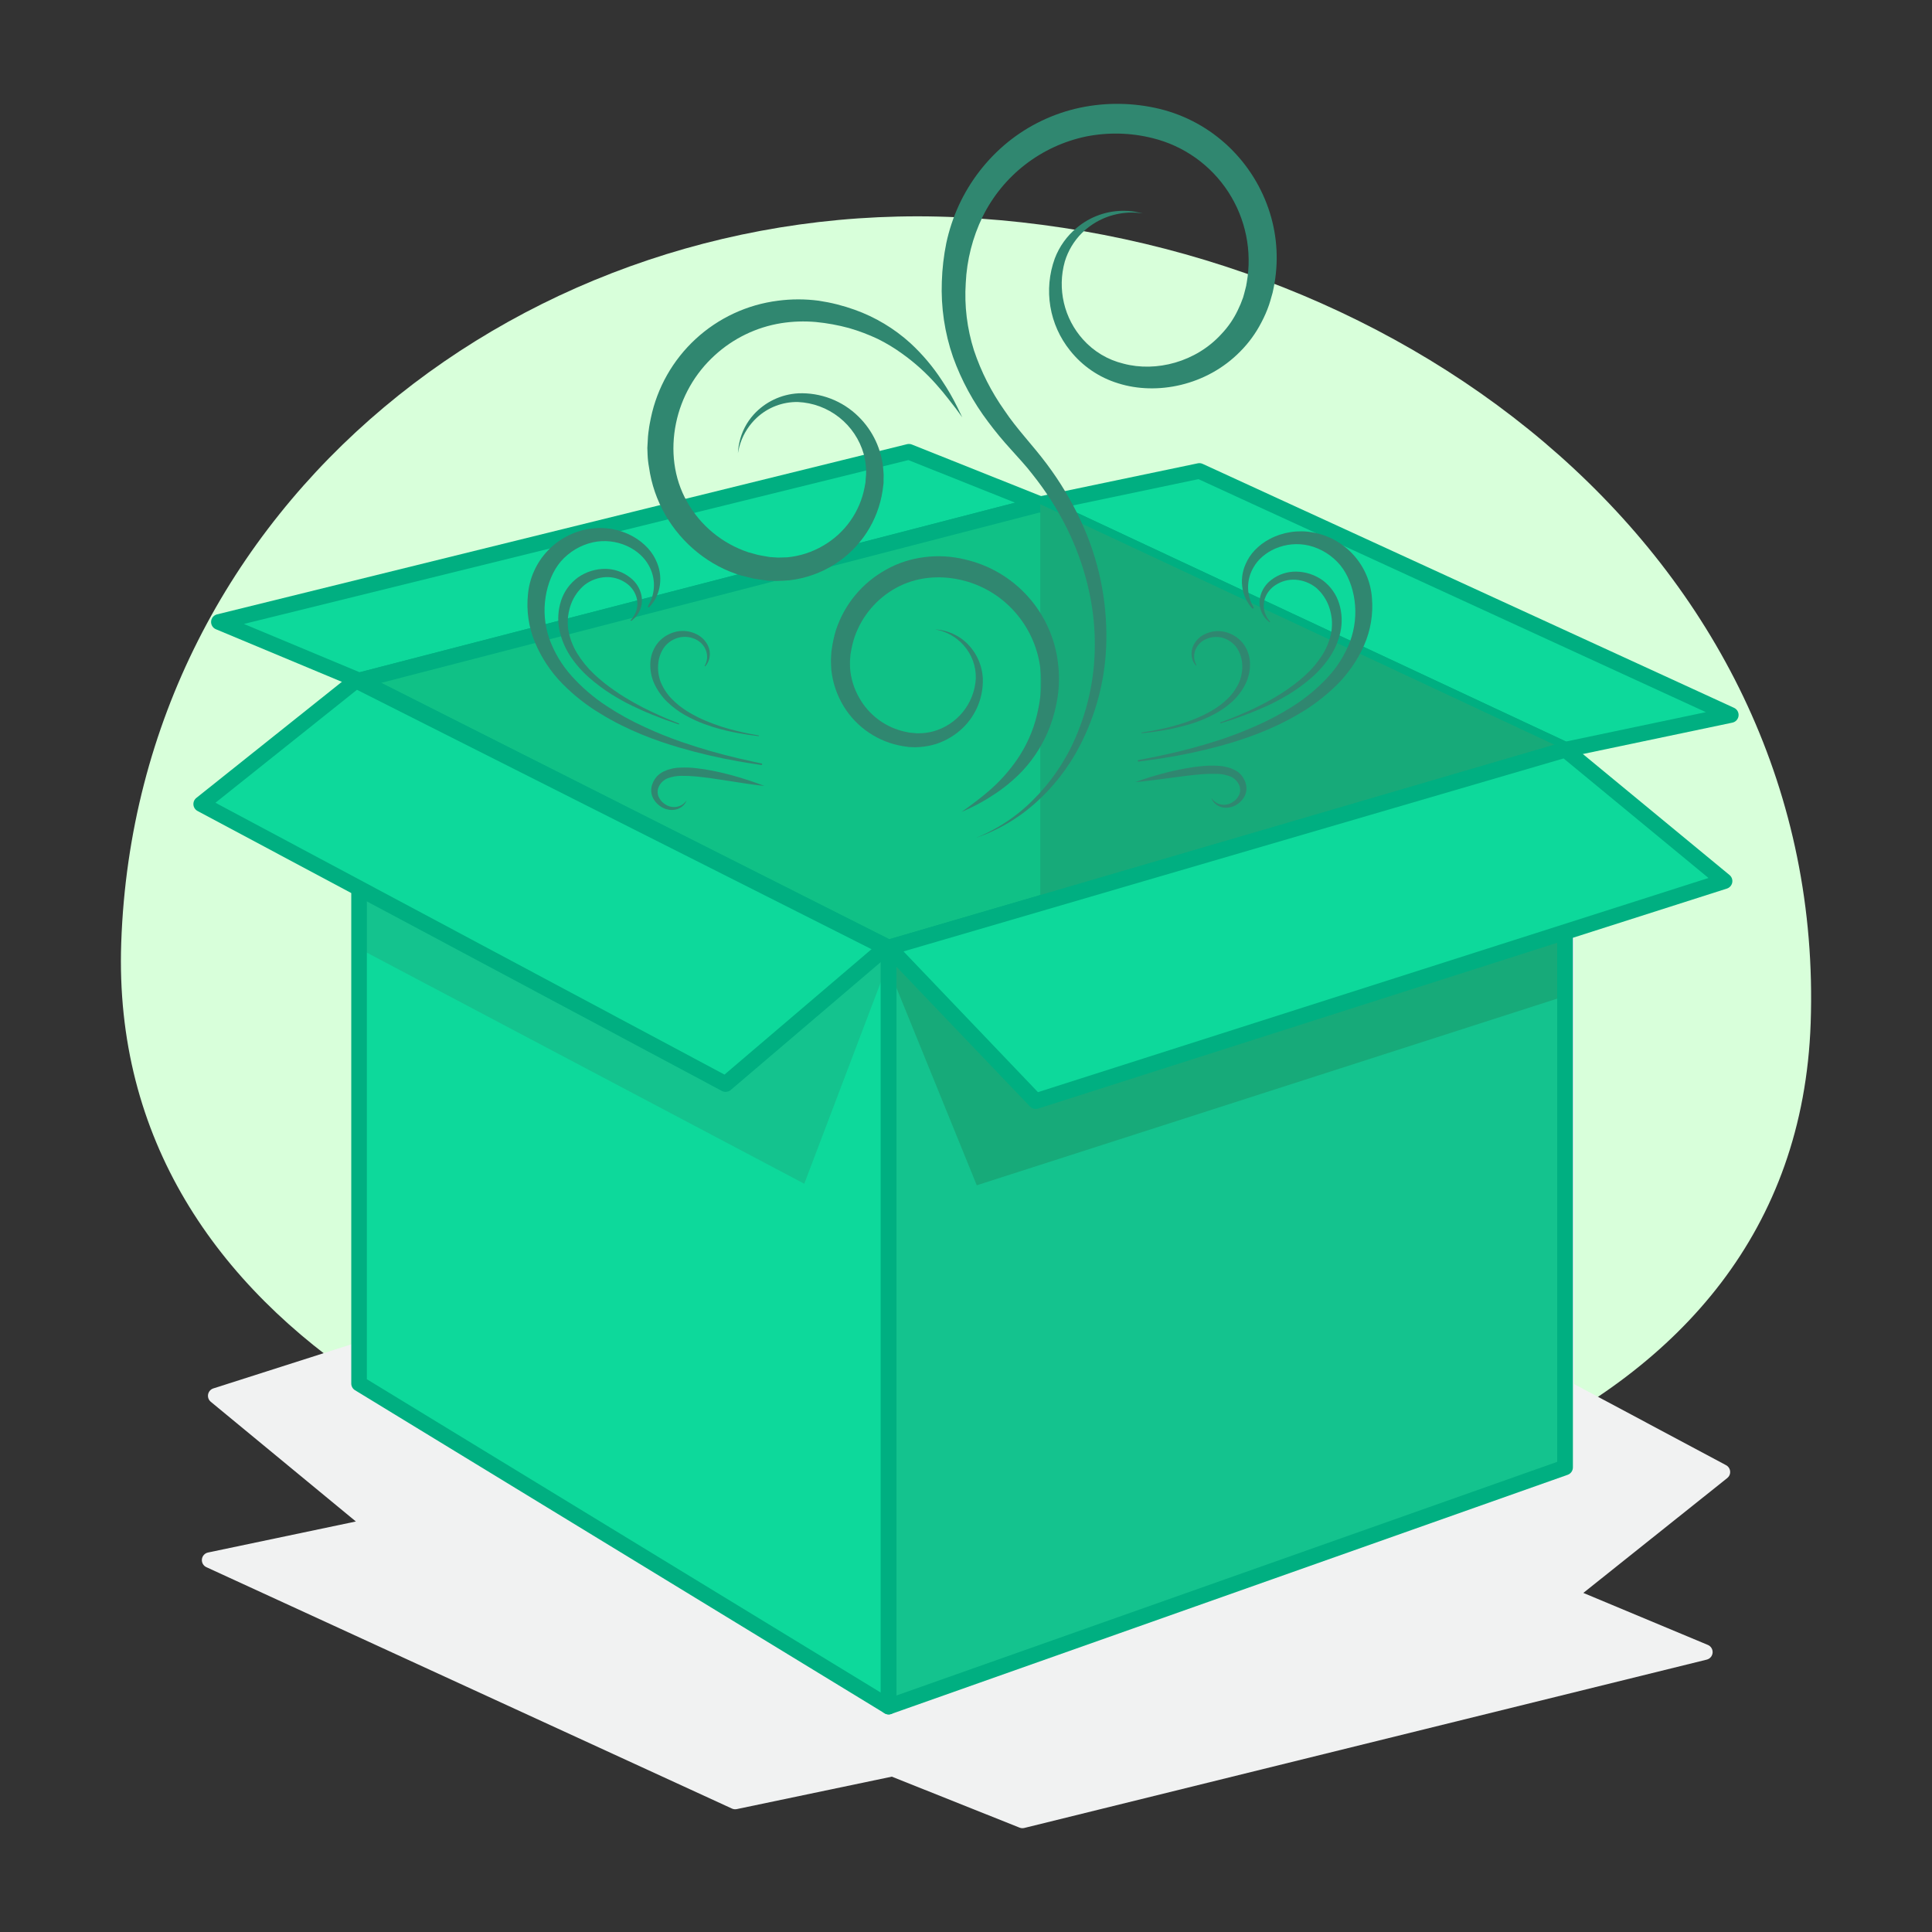 <svg width="388" height="388" viewBox="0 0 388 388" fill="none" xmlns="http://www.w3.org/2000/svg">
<rect x="0" y="0" width="388" height="388" fill="#333333" stroke="none"/>
<path d="M192.423 43.641C282.845 47.952 366.854 112.863 363.635 205.477C360.732 288.843 264.533 314.415 183.139 310.542C106.258 306.885 21.602 268.088 24.347 189.339C27.418 100.86 106.042 39.535 192.423 43.641Z" fill="#D8FFDA"/>
<path d="M41.448 314.733L146.995 363.211C147.298 363.351 147.638 363.388 147.965 363.319L179.105 356.802L204.756 367.041C205.059 367.161 205.392 367.184 205.708 367.106L342.762 333.299C343.08 333.22 343.364 333.043 343.576 332.794C343.787 332.544 343.915 332.234 343.94 331.907C343.966 331.581 343.888 331.255 343.718 330.976C343.547 330.696 343.294 330.477 342.992 330.35L317.977 319.903L346.876 296.842C347.078 296.681 347.238 296.473 347.34 296.235C347.442 295.997 347.483 295.738 347.459 295.481C347.436 295.223 347.348 294.976 347.205 294.76C347.062 294.545 346.867 294.369 346.639 294.248L316.123 277.955V180.514C316.123 180.247 316.054 179.984 315.923 179.751C315.792 179.519 315.604 179.323 315.376 179.184L210.167 115.021C210.144 115.006 210.12 114.994 210.095 114.985L210.016 114.942L209.883 114.888L209.804 114.862C209.755 114.847 209.704 114.835 209.653 114.827H209.581C209.506 114.815 209.431 114.809 209.355 114.809C209.234 114.81 209.113 114.824 208.996 114.852L208.917 114.873L208.827 114.898L74.489 162.385C74.185 162.493 73.922 162.692 73.737 162.955C73.551 163.218 73.451 163.532 73.451 163.855V269.057L42.849 278.832C42.582 278.917 42.344 279.073 42.158 279.282C41.972 279.492 41.846 279.747 41.793 280.022C41.74 280.297 41.763 280.581 41.857 280.845C41.952 281.108 42.116 281.341 42.332 281.519L71.471 305.557L41.775 311.79C41.454 311.858 41.163 312.026 40.943 312.269C40.723 312.512 40.585 312.818 40.549 313.144C40.512 313.469 40.58 313.798 40.741 314.084C40.903 314.369 41.15 314.596 41.448 314.733Z" fill="#F1F2F2"/>
<path d="M72.1 136.665L208.917 101.26L182.54 90.734L43.966 124.914L72.1 136.665Z" fill="#0DD99B"/>
<path d="M72.1 138.239C71.891 138.24 71.685 138.198 71.493 138.117L43.359 126.369C43.053 126.241 42.796 126.02 42.623 125.737C42.45 125.454 42.371 125.124 42.396 124.794C42.422 124.463 42.551 124.149 42.765 123.896C42.979 123.643 43.267 123.464 43.589 123.384L182.163 89.204C182.483 89.126 182.82 89.149 183.126 89.272L209.502 99.799C209.81 99.922 210.071 100.14 210.248 100.421C210.425 100.702 210.508 101.031 210.487 101.362C210.466 101.693 210.341 102.009 210.13 102.265C209.919 102.521 209.633 102.704 209.312 102.788L72.495 138.189C72.366 138.224 72.233 138.24 72.1 138.239ZM48.982 125.306L72.219 135.006L203.866 100.952L182.429 92.398L48.982 125.306Z" fill="#00AF81"/>
<path d="M314.309 150.569L208.917 101.261L240.869 94.575L347.587 143.582L314.309 150.569Z" fill="#0DD99B"/>
<path d="M314.309 152.146C314.078 152.147 313.849 152.095 313.641 151.995L208.249 102.691C207.949 102.549 207.702 102.317 207.542 102.027C207.382 101.737 207.317 101.404 207.357 101.076C207.397 100.747 207.539 100.439 207.764 100.196C207.988 99.952 208.283 99.786 208.608 99.72L240.546 93.048C240.876 92.98 241.22 93.019 241.527 93.16L348.245 142.152C348.545 142.291 348.795 142.521 348.957 142.809C349.12 143.098 349.188 143.43 349.151 143.76C349.114 144.089 348.974 144.398 348.751 144.643C348.529 144.889 348.235 145.058 347.911 145.126L314.632 152.11C314.526 152.135 314.418 152.147 314.309 152.146ZM213.864 101.85L314.499 148.92L342.586 143.021L240.682 96.224L213.864 101.85Z" fill="#00AF81"/>
<path d="M208.916 101.26L314.309 150.568L178.458 190.288L72.1 136.665L208.916 101.26Z" fill="#10C186"/>
<path d="M178.458 191.867C178.209 191.868 177.963 191.81 177.74 191.698L71.399 138.071C71.112 137.928 70.876 137.7 70.722 137.419C70.568 137.137 70.504 136.816 70.538 136.497C70.572 136.178 70.703 135.877 70.912 135.635C71.122 135.392 71.401 135.219 71.712 135.14L208.532 99.738C208.891 99.641 209.273 99.675 209.61 99.835L314.977 149.143C315.266 149.28 315.507 149.501 315.667 149.777C315.828 150.054 315.901 150.372 315.876 150.691C315.852 151.009 315.731 151.313 315.53 151.562C315.329 151.81 315.057 151.992 314.751 152.082L178.911 191.802C178.764 191.846 178.612 191.868 178.458 191.867ZM76.547 137.141L178.613 188.612L309.861 150.228L208.765 102.928L76.547 137.141Z" fill="#00AF81"/>
<path d="M208.917 101.26V251.599L314.309 294.696V150.568L208.917 101.26Z" fill="#17AA79"/>
<path d="M314.309 294.697L178.458 342.726V190.354L314.309 150.569V294.697Z" fill="#14C38E"/>
<path d="M72.1 136.669V277.858L178.458 342.73V190.357L72.1 136.669Z" fill="#0DD99B"/>
<path d="M177.869 190.289V194.661L161.52 237.729L71.522 190.178V173.12L177.869 190.289Z" fill="#14C38E"/>
<path d="M178.52 190.286V194.659L196.163 238.039L314.37 200.026V185.469L178.52 190.286Z" fill="#17AA79"/>
<path d="M178.458 344.302C178.169 344.301 177.886 344.221 177.639 344.072L71.298 279.197C71.067 279.057 70.877 278.86 70.745 278.624C70.612 278.389 70.543 278.123 70.544 277.853V136.664C70.543 136.395 70.612 136.13 70.742 135.894C70.873 135.659 71.063 135.461 71.292 135.32C71.521 135.179 71.783 135.099 72.052 135.087C72.321 135.076 72.589 135.134 72.829 135.256L179.17 188.947C179.43 189.078 179.649 189.279 179.802 189.527C179.955 189.775 180.036 190.06 180.035 190.352V342.732C180.034 343.149 179.867 343.549 179.571 343.845C179.276 344.14 178.876 344.307 178.458 344.309V344.302ZM73.677 276.987L176.885 339.919V191.322L73.677 139.229V276.987Z" fill="#00AF81"/>
<path d="M177.869 190.292L71.51 136.669L40.416 161.483L145.719 217.708L177.869 190.292Z" fill="#0DD99B"/>
<path d="M145.719 219.275C145.46 219.275 145.205 219.212 144.975 219.092L39.673 162.868C39.443 162.745 39.247 162.566 39.103 162.349C38.958 162.131 38.87 161.881 38.846 161.621C38.823 161.361 38.864 161.1 38.966 160.859C39.068 160.619 39.228 160.408 39.432 160.245L70.53 135.438C70.766 135.25 71.05 135.134 71.35 135.103C71.65 135.072 71.953 135.127 72.222 135.262L178.563 188.885C178.795 189 178.996 189.169 179.147 189.38C179.298 189.59 179.396 189.834 179.43 190.091C179.465 190.348 179.435 190.609 179.345 190.852C179.254 191.095 179.105 191.311 178.911 191.483L146.757 218.898C146.468 219.145 146.099 219.279 145.719 219.275ZM43.269 161.215L145.5 215.805L175.028 190.624L71.69 138.532L43.269 161.215Z" fill="#00AF81"/>
<path d="M178.458 344.305C178.041 344.304 177.64 344.138 177.345 343.842C177.05 343.546 176.885 343.146 176.885 342.728V190.355C176.885 190.015 176.995 189.684 177.199 189.411C177.403 189.138 177.69 188.939 178.016 188.843L313.863 149.059C314.098 148.989 314.346 148.976 314.587 149.019C314.828 149.062 315.056 149.161 315.252 149.308C315.448 149.455 315.607 149.646 315.717 149.865C315.826 150.084 315.883 150.326 315.882 150.571V294.699C315.882 295.024 315.781 295.342 315.593 295.607C315.406 295.873 315.14 296.074 314.833 296.182L178.986 344.215C178.816 344.273 178.638 344.304 178.458 344.305ZM180.035 191.537V340.501L312.731 293.581V152.687L180.035 191.537Z" fill="#00AF81"/>
<path d="M314.37 150.569L178.52 190.289L207.99 221.135L346.344 176.95L314.37 150.569Z" fill="#0DD99B"/>
<path d="M207.989 222.711C207.776 222.711 207.566 222.668 207.37 222.584C207.174 222.5 206.998 222.377 206.851 222.223L177.391 191.377C177.205 191.181 177.072 190.941 177.005 190.679C176.938 190.417 176.94 190.142 177.01 189.881C177.08 189.619 177.216 189.381 177.405 189.187C177.593 188.994 177.829 188.852 178.088 188.776L313.928 149.056C314.174 148.985 314.433 148.975 314.683 149.027C314.934 149.079 315.168 149.191 315.365 149.354L347.339 175.731C347.557 175.912 347.722 176.148 347.817 176.414C347.912 176.681 347.934 176.968 347.88 177.246C347.827 177.524 347.7 177.782 347.512 177.994C347.325 178.206 347.084 178.364 346.814 178.451L208.457 222.64C208.305 222.687 208.148 222.711 207.989 222.711ZM181.451 191.071L208.449 219.334L343.114 176.324L314.014 152.315L181.451 191.071Z" fill="#00AF81"/>
<path d="M195.954 168.29L196.791 167.931C197.609 167.588 198.409 167.203 199.188 166.778C202.158 165.215 204.88 163.219 207.264 160.857C210.964 157.227 213.925 152.914 215.983 148.157C218.652 142.026 219.976 135.393 219.867 128.707C219.788 121.407 217.952 113.546 214.255 106.073C212.35 102.248 210.045 98.635 207.379 95.296C206.042 93.528 204.562 92.001 203.003 90.234C201.397 88.479 199.88 86.644 198.458 84.737C195.463 80.782 193.084 76.396 191.402 71.728C189.713 66.857 188.948 61.713 189.146 56.56C189.227 53.958 189.527 51.367 190.044 48.815C190.603 46.204 191.446 43.661 192.559 41.234C194.827 36.323 198.182 31.991 202.371 28.567C206.603 25.137 211.588 22.758 216.917 21.626C222.201 20.521 227.664 20.606 232.911 21.874C238.167 23.161 242.988 25.817 246.883 29.573C250.671 33.222 253.476 37.768 255.038 42.79C256.545 47.636 256.804 52.784 255.793 57.757L255.573 58.795L255.343 59.603C255.178 60.153 255.067 60.645 254.855 61.238C254.436 62.446 253.924 63.619 253.324 64.748C252.215 66.905 250.779 68.878 249.067 70.597C242.32 77.469 232.297 79.445 224.537 76.974C220.729 75.809 217.365 73.512 214.894 70.388C212.839 67.834 211.477 64.792 210.94 61.557C210.402 58.323 210.708 55.005 211.826 51.922C212.743 49.504 214.276 47.367 216.274 45.725C218.976 43.461 222.41 42.258 225.934 42.341C226.833 42.349 227.728 42.454 228.604 42.654L229.498 42.851L228.589 42.754C227.712 42.663 226.827 42.663 225.949 42.754C222.67 43.062 219.599 44.496 217.258 46.814C215.667 48.409 214.493 50.372 213.842 52.529C213.084 55.237 213.023 58.092 213.665 60.829C214.306 63.566 215.629 66.097 217.51 68.186C219.658 70.585 222.485 72.274 225.615 73.029C232.178 74.789 240.204 72.706 245.334 67.04C246.651 65.648 247.742 64.059 248.568 62.33C248.982 61.495 249.342 60.633 249.646 59.751C249.804 59.298 249.926 58.698 250.07 58.177L250.278 57.361C250.22 57.599 250.278 57.361 250.278 57.405V57.311L250.31 57.124L250.378 56.765C251.498 50.434 250.169 43.913 246.661 38.525C243.153 33.137 237.728 29.283 231.485 27.744C227.111 26.644 222.548 26.53 218.124 27.41C213.661 28.342 209.469 30.279 205.866 33.074C202.263 35.868 199.344 39.446 197.33 43.537C195.317 47.694 194.167 52.216 193.95 56.83C193.652 61.404 194.211 65.994 195.599 70.363C197.04 74.664 199.105 78.73 201.728 82.431C204.217 86.174 207.397 89.4 210.203 93.162C212.913 96.77 215.234 100.654 217.125 104.751C220.615 112.265 222.345 120.475 222.184 128.757C222.061 135.706 220.411 142.542 217.352 148.782C215.033 153.58 211.782 157.868 207.788 161.396C205.244 163.656 202.378 165.525 199.285 166.943C198.483 167.328 197.662 167.669 196.824 167.967L195.954 168.29Z" fill="#308770"/>
<path d="M193.239 83.803L191.945 82.028C191.051 80.914 189.836 79.215 188.08 77.254C186.011 74.904 183.679 72.802 181.128 70.988C179.602 69.884 177.987 68.91 176.3 68.074C174.428 67.19 172.489 66.457 170.501 65.883C168.326 65.292 166.105 64.886 163.862 64.669C161.537 64.462 159.195 64.54 156.889 64.902C151.899 65.703 147.255 67.952 143.531 71.369C139.558 74.98 136.835 79.761 135.757 85.021C134.654 90.388 135.276 96 137.992 100.789C140.691 105.565 145.066 109.17 150.271 110.905L152.218 111.441C152.872 111.595 153.54 111.671 154.198 111.8C154.316 111.821 154.64 111.872 154.586 111.868L155.139 111.904L156.246 111.976C156.935 111.976 157.474 111.929 158.099 111.926C160.654 111.682 163.124 110.88 165.335 109.576C167.47 108.339 169.314 106.659 170.744 104.649C172.174 102.638 173.156 100.344 173.623 97.922L173.781 97.049L173.821 96.833C173.821 96.833 173.839 96.668 173.821 96.812V96.693L173.857 96.208L173.936 95.249V94.451C173.907 93.345 173.748 92.247 173.461 91.178C172.631 88.269 170.907 85.695 168.532 83.82C166.157 81.945 163.253 80.866 160.23 80.735C157.177 80.683 154.222 81.814 151.985 83.893C150.508 85.267 149.391 86.983 148.734 88.89C148.55 89.397 148.408 89.919 148.31 90.449L148.195 90.999C148.195 90.999 148.213 90.808 148.245 90.442C148.283 89.896 148.365 89.354 148.493 88.822C148.951 86.745 149.942 84.824 151.367 83.246C153.675 80.711 156.886 79.184 160.309 78.992C162.539 78.898 164.765 79.264 166.847 80.067C168.929 80.871 170.824 82.095 172.412 83.663C175.296 86.492 177.063 90.266 177.388 94.293L177.464 95.407L177.442 96.37V96.855V97.002L177.42 97.221L177.384 97.487L177.248 98.543C176.797 101.544 175.708 104.413 174.056 106.959C172.403 109.504 170.224 111.665 167.667 113.298C164.927 115.04 161.832 116.145 158.61 116.531C157.769 116.589 156.835 116.664 156.052 116.661L154.945 116.618H154.388C153.964 116.589 153.925 116.56 153.67 116.535C152.869 116.413 152.053 116.33 151.252 116.176L148.859 115.583C142.511 113.718 136.921 109.195 133.598 103.368C131.923 100.444 130.819 97.228 130.347 93.891C130.183 93.02 130.085 92.139 130.052 91.254L130.005 89.95L130.07 88.822L130.131 87.694C130.178 87.05 130.235 86.817 130.289 86.357C130.379 85.549 130.555 84.748 130.71 83.95C131.98 77.857 135.121 72.312 139.693 68.09C144.266 63.867 150.042 61.176 156.217 60.394C158.943 60.032 161.704 60.032 164.43 60.394C166.899 60.761 169.327 61.372 171.676 62.218C175.79 63.693 179.574 65.96 182.813 68.894C185.235 71.126 187.369 73.652 189.165 76.413C190.327 78.143 191.371 79.951 192.287 81.823L193.239 83.803Z" fill="#308770"/>
<path d="M193.095 163.064L194.532 162.037C195.448 161.318 196.838 160.363 198.451 158.962C200.389 157.314 202.13 155.448 203.639 153.4C205.56 150.824 207.008 147.926 207.914 144.843C208.417 143.085 208.772 141.289 208.974 139.472C209.171 137.587 209.137 135.686 208.873 133.81C208.29 129.754 206.529 125.959 203.808 122.896C200.924 119.627 197.075 117.362 192.818 116.429C188.478 115.47 183.919 115.901 180 118.046C176.092 120.177 173.113 123.682 171.64 127.882C171.297 128.918 171.038 129.98 170.867 131.058C170.849 131.151 170.803 131.417 170.806 131.371L170.77 131.82L170.702 132.714C170.68 133.275 170.72 133.713 170.72 134.219C170.887 136.292 171.507 138.302 172.538 140.108C173.513 141.854 174.851 143.371 176.463 144.556C178.074 145.741 179.921 146.567 181.879 146.977L182.597 147.117L182.773 147.149C182.773 147.149 182.902 147.149 182.773 147.149H182.87L183.262 147.185L184.041 147.261H184.688C185.585 147.244 186.477 147.123 187.347 146.901C189.714 146.261 191.82 144.893 193.367 142.99C194.914 141.088 195.824 138.747 195.969 136.3C196.049 133.824 195.167 131.413 193.508 129.574C192.415 128.349 191.037 127.414 189.495 126.851C189.085 126.697 188.663 126.577 188.234 126.492L187.792 126.388L188.245 126.438C188.687 126.476 189.126 126.55 189.556 126.661C191.232 127.056 192.777 127.879 194.04 129.05C196.068 130.953 197.268 133.578 197.381 136.357C197.427 138.169 197.101 139.971 196.421 141.651C195.741 143.331 194.722 144.852 193.429 146.122C191.91 147.597 190.08 148.712 188.072 149.384C186.992 149.732 185.874 149.946 184.742 150.023L183.84 150.07L183.057 150.045L182.665 150.027H182.568L182.389 150.005L182.177 149.973L181.318 149.847C178.889 149.445 176.574 148.527 174.529 147.155C172.484 145.783 170.756 143.989 169.463 141.893C168.084 139.649 167.225 137.126 166.948 134.507C166.915 133.824 166.862 133.07 166.876 132.43L166.923 131.532L166.948 131.083C166.977 130.724 166.998 130.706 167.023 130.501C167.196 129.184 167.476 127.882 167.86 126.61C169.548 121.399 173.163 117.029 177.966 114.396C182.712 111.697 188.597 111.076 193.702 112.333C198.629 113.439 203.088 116.056 206.457 119.818C209.826 123.579 211.937 128.299 212.495 133.318C212.757 135.532 212.726 137.772 212.401 139.978C212.095 141.984 211.587 143.953 210.885 145.856C209.64 149.177 207.754 152.222 205.335 154.816C203.49 156.751 201.41 158.447 199.145 159.867C197.727 160.788 196.248 161.611 194.719 162.331L193.095 163.064Z" fill="#308770"/>
<path d="M251.456 122.165L251.284 121.95C251.173 121.795 250.982 121.591 250.785 121.296C250.185 120.412 249.769 119.416 249.563 118.368C249.239 116.673 249.437 114.919 250.131 113.338C250.566 112.306 251.182 111.36 251.949 110.543C252.83 109.613 253.86 108.835 254.995 108.241C257.659 106.845 260.714 106.382 263.671 106.926C266.832 107.494 269.713 109.1 271.86 111.488C274.006 113.876 275.297 116.911 275.527 120.114C275.799 123.362 275.253 126.626 273.939 129.609C272.601 132.63 270.7 135.368 268.338 137.678C266.034 139.927 263.456 141.876 260.664 143.48C255.25 146.645 249.682 148.542 244.893 149.846C241.03 150.886 237.113 151.714 233.159 152.325C231.722 152.537 230.612 152.684 229.847 152.792L228.672 152.943C228.651 152.947 228.63 152.947 228.609 152.943C228.588 152.938 228.568 152.929 228.55 152.917C228.533 152.904 228.518 152.889 228.507 152.87C228.496 152.852 228.488 152.831 228.485 152.81C228.484 152.769 228.498 152.728 228.524 152.697C228.551 152.665 228.588 152.644 228.629 152.638L229.79 152.415C230.548 152.279 231.654 152.056 233.062 151.758C236.934 150.949 240.76 149.939 244.526 148.733C247.022 147.926 249.476 146.993 251.877 145.938C254.53 144.798 257.089 143.45 259.529 141.907C262.075 140.309 264.407 138.394 266.47 136.209C268.499 134.068 270.086 131.548 271.14 128.794C272.1 126.177 272.407 123.365 272.035 120.603C271.676 117.962 270.702 115.383 269.161 113.504C267.545 111.564 265.355 110.187 262.906 109.573C260.641 109.038 258.264 109.246 256.127 110.166C255.164 110.578 254.272 111.138 253.483 111.826C252.783 112.428 252.193 113.147 251.737 113.949C251.112 115.01 250.745 116.203 250.664 117.431C250.584 118.659 250.792 119.89 251.273 121.023C251.379 121.269 251.499 121.509 251.633 121.741L251.758 121.986C251.768 122.005 251.773 122.026 251.774 122.047C251.775 122.069 251.771 122.09 251.763 122.11C251.756 122.13 251.744 122.148 251.729 122.163C251.714 122.178 251.696 122.19 251.676 122.198C251.641 122.219 251.6 122.227 251.56 122.221C251.52 122.216 251.483 122.196 251.456 122.165Z" fill="#308770"/>
<path d="M254.931 124.942C254.756 124.805 254.588 124.659 254.428 124.504C253.966 124.052 253.599 123.512 253.35 122.916C252.948 121.974 252.849 120.931 253.066 119.93C253.374 118.537 254.175 117.302 255.322 116.453C256.75 115.356 258.505 114.772 260.305 114.793C262.244 114.822 264.126 115.45 265.694 116.589C267.246 117.764 268.388 119.398 268.956 121.26C269.518 123.111 269.599 125.074 269.19 126.965C268.757 128.86 267.964 130.654 266.854 132.249C265.763 133.802 264.472 135.205 263.014 136.42C261.646 137.569 260.193 138.611 258.667 139.539C257.948 139.977 257.208 140.365 256.511 140.75C255.814 141.134 255.11 141.468 254.438 141.77L252.481 142.625L250.684 143.343C249.563 143.778 248.572 144.116 247.76 144.421L245.177 145.251C245.153 145.261 245.126 145.26 245.103 145.25C245.079 145.24 245.061 145.221 245.051 145.197C245.044 145.172 245.047 145.146 245.059 145.123C245.071 145.101 245.091 145.083 245.116 145.075L247.631 144.116C248.421 143.782 249.387 143.397 250.472 142.905L252.189 142.111L254.054 141.159C254.701 140.821 255.347 140.441 256.03 140.053C256.713 139.665 257.381 139.223 258.067 138.766C259.495 137.825 260.847 136.774 262.112 135.623C263.424 134.434 264.574 133.077 265.532 131.588C266.464 130.123 267.096 128.488 267.393 126.778C267.509 125.952 267.529 125.115 267.454 124.285C267.364 123.474 267.187 122.676 266.926 121.903C266.411 120.422 265.523 119.099 264.347 118.062C263.153 117.098 261.69 116.526 260.158 116.424C258.763 116.339 257.377 116.706 256.206 117.47C255.208 118.087 254.448 119.024 254.05 120.128C253.759 120.963 253.714 121.865 253.921 122.725C254.065 123.291 254.308 123.826 254.64 124.306C254.888 124.644 255.042 124.816 255.042 124.816C255.051 124.825 255.059 124.835 255.064 124.847C255.069 124.858 255.071 124.87 255.071 124.883C255.071 124.895 255.069 124.908 255.064 124.919C255.059 124.931 255.051 124.941 255.042 124.949C255.023 124.962 255 124.969 254.977 124.969C254.954 124.969 254.932 124.962 254.913 124.949L254.931 124.942Z" fill="#308770"/>
<path d="M240.122 133.614C240.017 133.485 239.92 133.351 239.831 133.211C239.576 132.801 239.407 132.342 239.335 131.864C239.213 131.091 239.332 130.3 239.676 129.597C240.162 128.615 240.966 127.826 241.958 127.359C243.183 126.759 244.576 126.59 245.909 126.881C247.306 127.199 248.565 127.954 249.502 129.037C250.421 130.169 250.956 131.564 251.029 133.021C251.098 134.498 250.799 135.97 250.159 137.303C249.496 138.648 248.591 139.86 247.49 140.878C246.413 141.864 245.214 142.709 243.923 143.393C242.72 144.034 241.471 144.584 240.186 145.038C239.038 145.434 237.87 145.772 236.687 146.051L235.11 146.411L233.673 146.669C232.775 146.824 231.985 146.921 231.341 147.028L229.301 147.251C229.282 147.253 229.263 147.248 229.248 147.237C229.232 147.226 229.222 147.209 229.218 147.19C229.218 147.171 229.225 147.152 229.237 147.138C229.25 147.123 229.267 147.114 229.287 147.111L231.306 146.781C231.945 146.651 232.721 146.515 233.601 146.317L235.002 145.987L236.54 145.563C237.618 145.25 238.739 144.866 239.906 144.399C241.123 143.914 242.303 143.338 243.434 142.678C244.613 141.99 245.699 141.156 246.667 140.195C247.616 139.249 248.376 138.131 248.906 136.901C249.375 135.727 249.563 134.46 249.455 133.201C249.359 132.029 248.95 130.905 248.27 129.946C247.572 129.046 246.603 128.393 245.507 128.085C244.49 127.813 243.413 127.872 242.432 128.254C241.584 128.562 240.863 129.145 240.384 129.91C240.08 130.379 239.892 130.914 239.835 131.471C239.778 132.027 239.854 132.589 240.057 133.111C240.115 133.262 240.182 133.41 240.258 133.553C240.262 133.561 240.265 133.571 240.265 133.58C240.266 133.59 240.264 133.6 240.261 133.609C240.258 133.618 240.252 133.626 240.246 133.633C240.239 133.64 240.231 133.646 240.222 133.65C240.207 133.658 240.188 133.661 240.171 133.658C240.153 133.654 240.137 133.645 240.125 133.632L240.122 133.614Z" fill="#308770"/>
<path d="M243.276 160.209C243.276 160.209 243.337 160.313 243.47 160.496C243.669 160.755 243.912 160.976 244.189 161.15C244.612 161.421 245.098 161.581 245.6 161.614C246.243 161.659 246.884 161.502 247.433 161.164C248.056 160.817 248.552 160.281 248.852 159.634C248.993 159.309 249.063 158.957 249.057 158.603C249.051 158.248 248.969 157.899 248.816 157.579C248.472 156.856 247.879 156.281 247.145 155.959C246.297 155.625 245.398 155.442 244.487 155.416C243.492 155.383 242.497 155.403 241.505 155.477C240.502 155.542 239.511 155.671 238.545 155.772L235.757 156.131L233.242 156.469C231.679 156.674 230.368 156.828 229.452 156.932C228.536 157.037 228.015 157.069 228.015 157.069C228.015 157.069 229.994 156.296 233.044 155.467C233.81 155.247 234.647 155.05 235.534 154.838C236.421 154.626 237.366 154.45 238.351 154.267C239.335 154.083 240.362 153.954 241.422 153.857C242.506 153.746 243.597 153.727 244.684 153.8C245.828 153.845 246.95 154.132 247.975 154.64C248.735 155.022 249.362 155.626 249.771 156.372L249.955 156.731L250.077 157.047C250.27 157.529 250.352 158.047 250.318 158.564C250.284 159.082 250.134 159.585 249.879 160.036C249.402 160.859 248.674 161.507 247.803 161.887C247.072 162.213 246.258 162.301 245.475 162.138C244.914 162.019 244.397 161.748 243.98 161.355C243.733 161.119 243.534 160.837 243.395 160.525C243.35 160.422 243.31 160.316 243.276 160.209Z" fill="#308770"/>
<path d="M130.411 121.927L130.594 121.708C131.499 120.686 132.126 119.449 132.416 118.115C132.782 116.403 132.617 114.62 131.945 113.003C131.522 111.946 130.914 110.972 130.149 110.129C129.274 109.167 128.245 108.356 127.106 107.729C124.433 106.256 121.345 105.721 118.333 106.21C115.115 106.721 112.16 108.29 109.933 110.667C107.705 113.045 106.333 116.096 106.032 119.34C105.684 122.63 106.167 125.954 107.436 129.008C108.731 132.101 110.601 134.919 112.947 137.314C115.24 139.639 117.817 141.666 120.618 143.346C126.042 146.676 131.654 148.735 136.483 150.147C140.381 151.282 144.339 152.203 148.338 152.906C149.775 153.15 150.918 153.341 151.694 153.449L152.879 153.632C152.922 153.639 152.967 153.629 153.003 153.605C153.039 153.58 153.064 153.542 153.073 153.499C153.075 153.456 153.062 153.415 153.036 153.382C153.009 153.348 152.971 153.326 152.929 153.319L151.755 153.071C150.989 152.913 149.872 152.662 148.453 152.331C144.542 151.424 140.68 150.314 136.885 149.004C134.369 148.133 131.899 147.134 129.484 146.012C126.811 144.801 124.237 143.38 121.789 141.762C119.24 140.089 116.915 138.098 114.869 135.838C112.858 133.62 111.303 131.029 110.293 128.211C109.378 125.533 109.132 122.673 109.574 119.879C109.994 117.206 111.04 114.609 112.642 112.737C114.327 110.814 116.579 109.475 119.073 108.911C121.383 108.418 123.79 108.682 125.938 109.662C126.907 110.099 127.8 110.686 128.586 111.401C129.283 112.027 129.866 112.768 130.31 113.592C130.921 114.682 131.267 115.899 131.323 117.147C131.378 118.395 131.141 119.638 130.63 120.777C130.523 121.023 130.404 121.263 130.271 121.496L130.134 121.74C130.124 121.759 130.118 121.78 130.117 121.802C130.115 121.824 130.118 121.845 130.126 121.866C130.133 121.886 130.145 121.905 130.16 121.92C130.175 121.936 130.193 121.948 130.213 121.956C130.245 121.972 130.281 121.977 130.317 121.972C130.352 121.967 130.385 121.951 130.411 121.927Z" fill="#308770"/>
<path d="M126.819 124.661C126.819 124.661 127.009 124.524 127.343 124.226C127.821 123.778 128.204 123.238 128.468 122.638C128.899 121.692 129.024 120.634 128.827 119.613C128.542 118.194 127.755 116.925 126.61 116.039C125.183 114.892 123.411 114.26 121.581 114.242C119.618 114.234 117.701 114.831 116.091 115.952C114.491 117.111 113.298 118.746 112.682 120.623C112.073 122.489 111.949 124.48 112.322 126.407C112.717 128.349 113.485 130.196 114.582 131.846C115.658 133.444 116.939 134.894 118.394 136.157C119.755 137.344 121.204 138.425 122.73 139.39C123.449 139.85 124.192 140.263 124.886 140.666C125.579 141.068 126.294 141.417 126.969 141.744L128.924 142.663L130.72 143.425C131.848 143.892 132.851 144.255 133.666 144.571L136.267 145.469C136.279 145.474 136.293 145.477 136.306 145.477C136.319 145.478 136.332 145.475 136.345 145.47C136.357 145.465 136.368 145.458 136.378 145.448C136.387 145.439 136.395 145.428 136.4 145.415C136.406 145.39 136.403 145.364 136.391 145.342C136.379 145.319 136.359 145.302 136.335 145.293L133.795 144.266C133.001 143.906 132.028 143.497 130.939 142.976L129.211 142.132L127.34 141.126C126.693 140.766 126.043 140.364 125.36 139.962C124.677 139.559 124.006 139.089 123.319 138.614C121.889 137.63 120.537 136.537 119.274 135.345C117.967 134.112 116.829 132.71 115.89 131.178C114.972 129.672 114.362 127.999 114.094 126.256C113.995 125.415 113.995 124.565 114.094 123.723C114.202 122.903 114.398 122.097 114.679 121.32C115.237 119.826 116.171 118.502 117.392 117.476C118.625 116.522 120.123 115.973 121.681 115.902C123.096 115.845 124.492 116.246 125.662 117.044C126.655 117.695 127.4 118.662 127.774 119.789C128.053 120.644 128.079 121.561 127.85 122.43C127.692 123 127.433 123.536 127.084 124.014C126.829 124.373 126.668 124.528 126.668 124.528C126.658 124.536 126.65 124.546 126.645 124.558C126.639 124.569 126.636 124.582 126.636 124.594C126.636 124.607 126.639 124.62 126.645 124.631C126.65 124.643 126.658 124.653 126.668 124.661C126.687 124.675 126.71 124.682 126.734 124.682C126.758 124.682 126.781 124.675 126.801 124.661H126.819Z" fill="#308770"/>
<path d="M141.663 133.779C141.771 133.651 141.872 133.517 141.965 133.377C142.233 132.966 142.414 132.506 142.497 132.023C142.639 131.241 142.536 130.434 142.202 129.713C141.73 128.705 140.931 127.887 139.935 127.392C138.707 126.76 137.303 126.56 135.947 126.824C134.52 127.114 133.223 127.856 132.251 128.94C131.293 130.068 130.72 131.473 130.616 132.949C130.513 134.447 130.785 135.948 131.406 137.314C132.05 138.694 132.943 139.944 134.04 141C135.111 142.027 136.308 142.912 137.604 143.634C138.811 144.309 140.067 144.893 141.361 145.38C142.518 145.807 143.696 146.177 144.889 146.486L146.481 146.871L147.918 147.165C148.823 147.338 149.621 147.456 150.275 147.568L152.337 147.837C152.356 147.84 152.376 147.836 152.392 147.824C152.408 147.813 152.419 147.796 152.423 147.776C152.423 147.756 152.417 147.737 152.404 147.722C152.392 147.707 152.374 147.697 152.355 147.693L150.314 147.316C149.671 147.173 148.877 147.018 147.993 146.795L146.581 146.436L145.029 145.973C143.952 145.631 142.816 145.218 141.638 144.719C140.414 144.201 139.23 143.592 138.096 142.897C136.912 142.177 135.825 141.308 134.862 140.311C133.921 139.33 133.175 138.179 132.664 136.919C132.217 135.715 132.06 134.423 132.207 133.147C132.328 131.96 132.768 130.828 133.479 129.871C134.206 128.972 135.202 128.331 136.321 128.042C137.358 127.788 138.449 127.871 139.436 128.279C140.29 128.611 141.009 129.218 141.48 130.004C141.836 130.593 142.02 131.27 142.012 131.958C142.003 132.404 141.911 132.845 141.742 133.258C141.616 133.549 141.53 133.704 141.53 133.704C141.526 133.712 141.523 133.722 141.523 133.731C141.522 133.741 141.523 133.75 141.526 133.759C141.529 133.768 141.534 133.776 141.54 133.784C141.546 133.791 141.554 133.797 141.563 133.801C141.577 133.811 141.595 133.817 141.613 133.817C141.631 133.817 141.649 133.811 141.663 133.801V133.779Z" fill="#308770"/>
<path d="M137.891 160.701C137.829 160.8 137.762 160.896 137.69 160.988C137.484 161.245 137.235 161.464 136.953 161.635C136.519 161.9 136.025 162.051 135.516 162.073C134.863 162.108 134.215 161.936 133.666 161.581C133.043 161.214 132.551 160.659 132.261 159.996C132.125 159.664 132.061 159.305 132.075 158.946C132.088 158.587 132.179 158.234 132.34 157.913C132.706 157.188 133.319 156.617 134.068 156.303C134.938 155.985 135.855 155.818 136.781 155.811C137.791 155.798 138.8 155.84 139.806 155.937C140.819 156.023 141.821 156.178 142.802 156.296L145.626 156.716L148.169 157.112C149.746 157.356 151.072 157.55 152.003 157.665C152.933 157.78 153.472 157.834 153.472 157.834C153.472 157.834 151.482 157.007 148.388 156.098C147.62 155.861 146.775 155.642 145.874 155.409C144.972 155.175 144.023 154.974 143.028 154.769C142.033 154.564 140.991 154.41 139.921 154.288C138.823 154.15 137.716 154.108 136.612 154.162C135.45 154.181 134.305 154.447 133.253 154.942C132.731 155.2 132.262 155.553 131.87 155.984C131.689 156.193 131.527 156.419 131.388 156.659L131.191 157.018L131.061 157.338C130.856 157.822 130.761 158.346 130.785 158.871C130.808 159.397 130.95 159.91 131.198 160.374C131.666 161.218 132.39 161.891 133.267 162.296C134.001 162.643 134.826 162.75 135.624 162.601C136.195 162.489 136.725 162.224 137.158 161.836C137.413 161.602 137.619 161.32 137.765 161.006C137.812 160.906 137.854 160.804 137.891 160.701Z" fill="#308770"/>
</svg>
